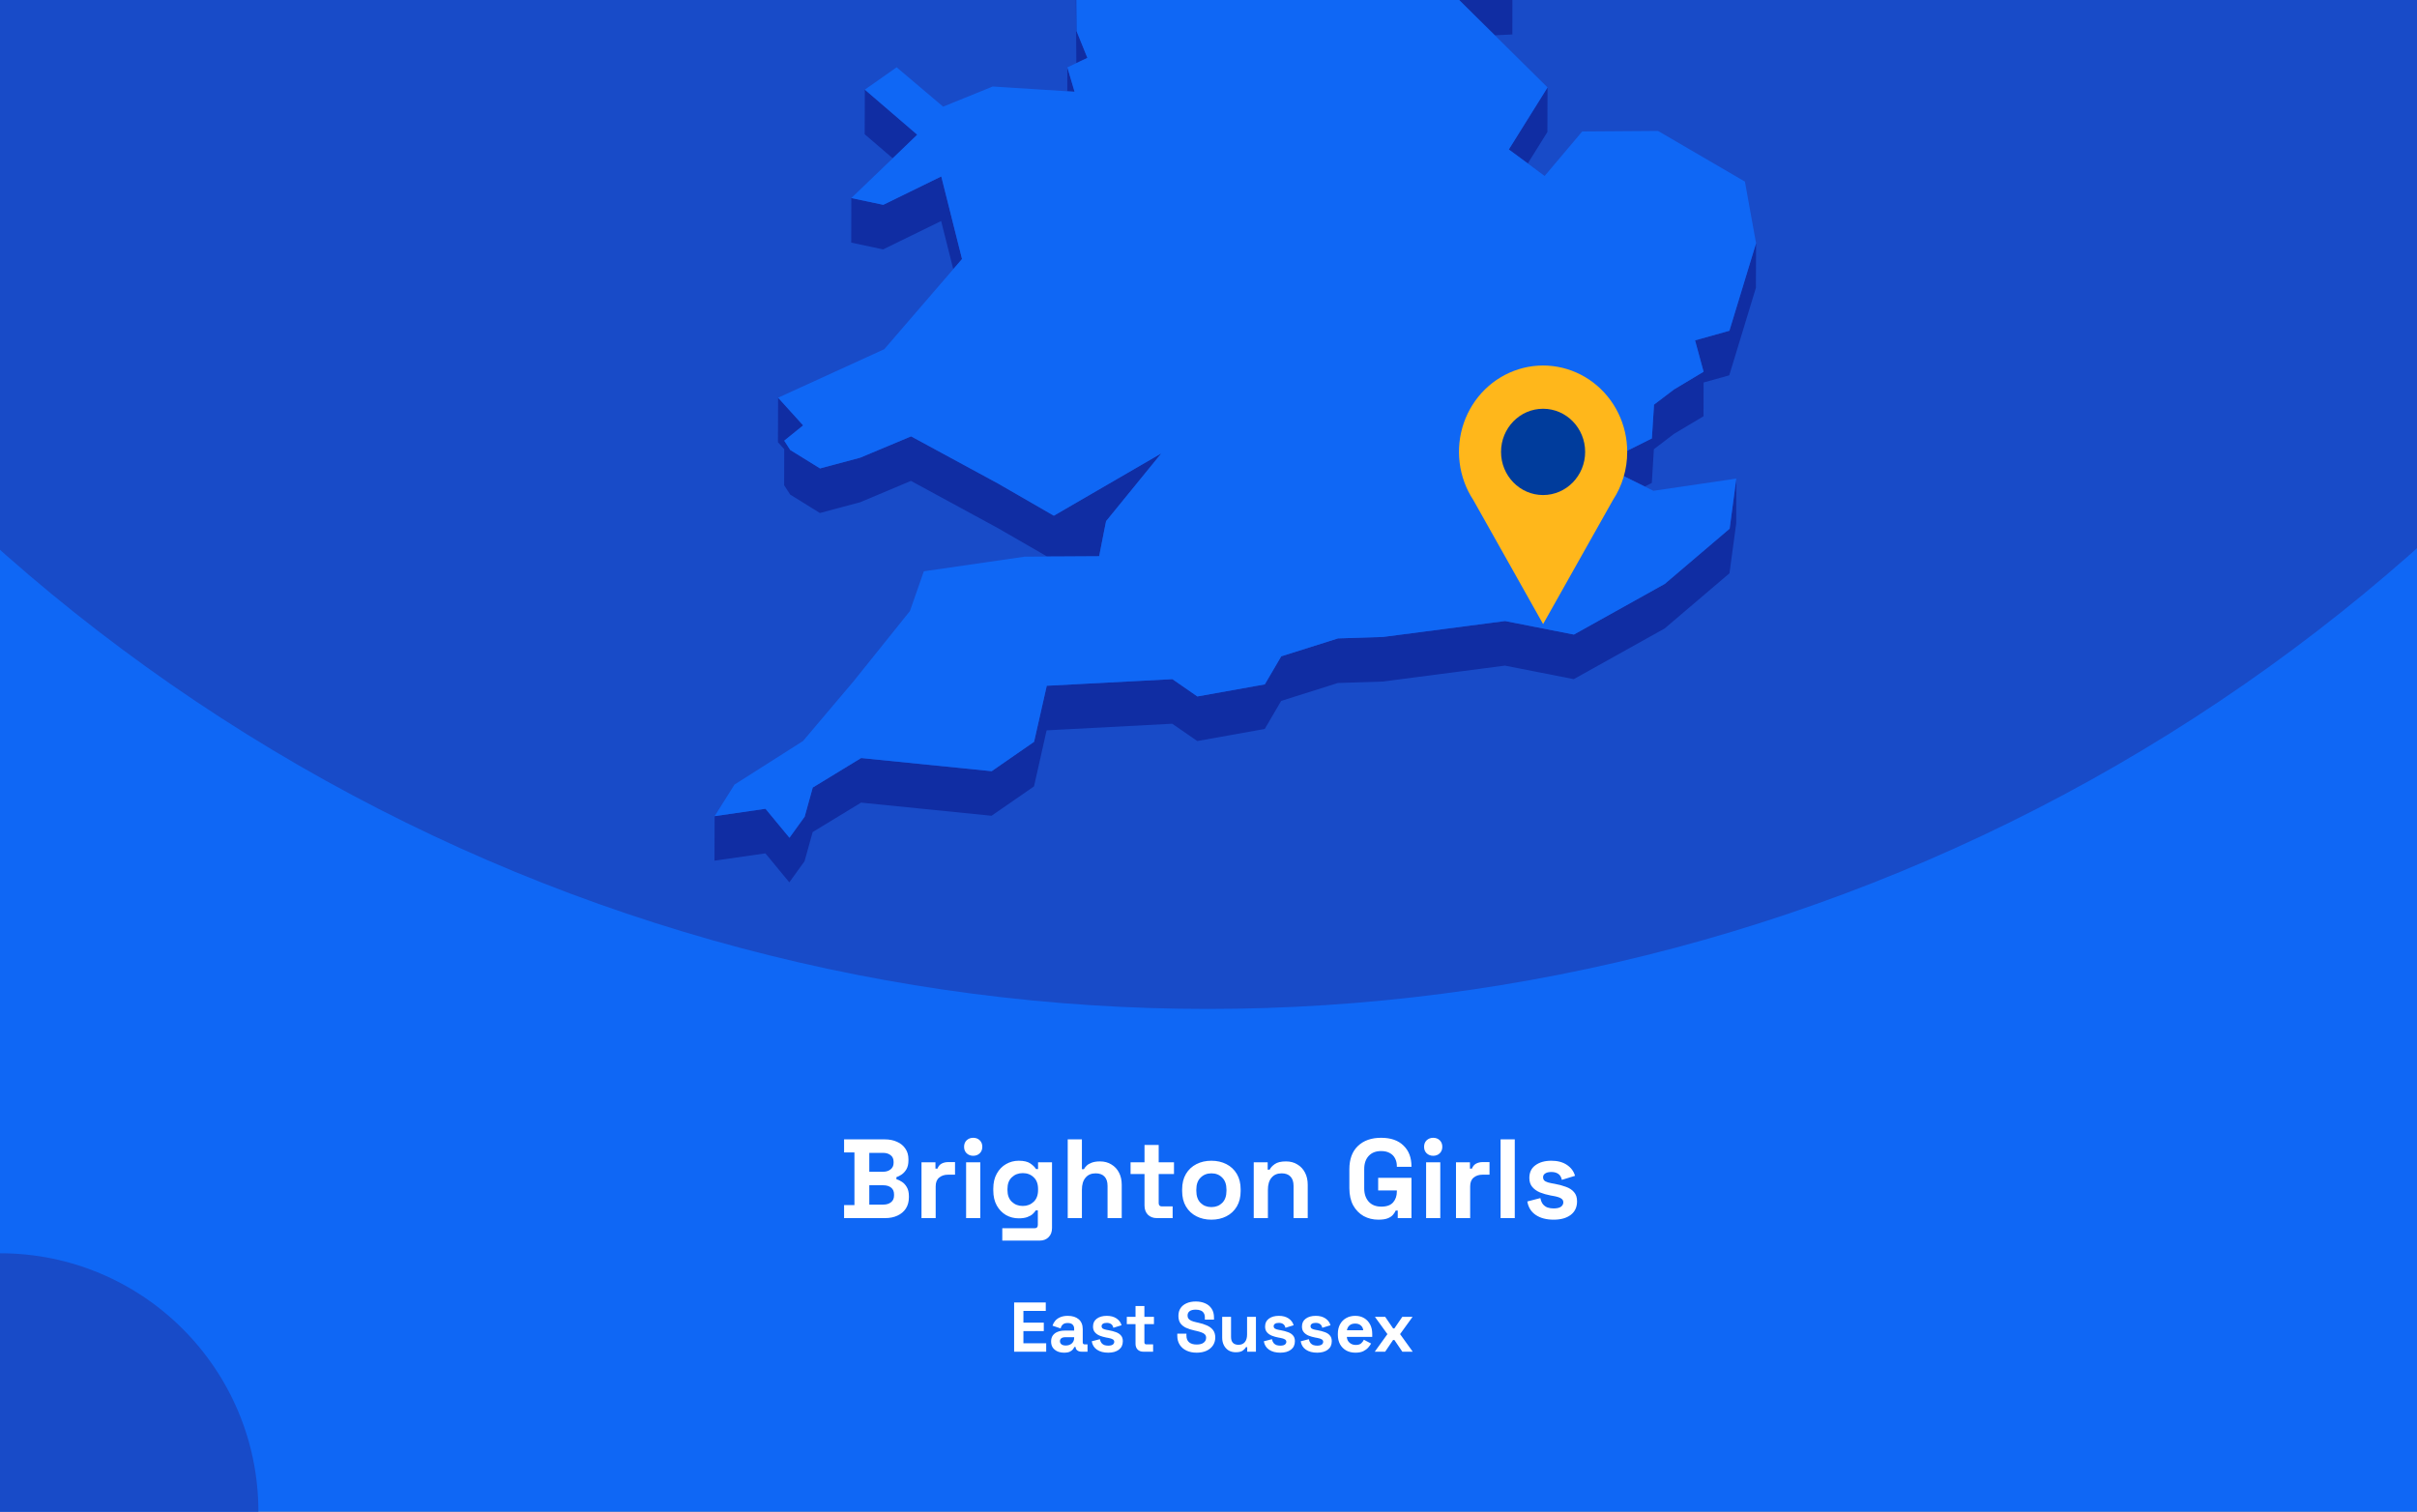 <?xml version="1.0" encoding="utf-8"?>
<svg xmlns="http://www.w3.org/2000/svg" fill="none" height="860" viewBox="0 0 1375 860" width="1375">
<rect x="0" y="0" width="1375" height="860" fill="#808080" stroke="none"/>
<g clip-path="url(#clip0_2319_2)">
<rect fill="#0F67F5" height="860" width="1375"/>
<circle cx="687" cy="-460" fill="#184BC8" r="1034"/>
<g clip-path="url(#clip1_2319_2)">
<path d="M850.396 20.084L860.361 19.603L860.405 -5.764L844.233 -5.021L815.867 -14.074L844.19 13.961L850.396 20.084Z" fill="#102DA3"/>
<path d="M599.119 -53.698L588.891 -72.198L569.748 -107.844L569.66 -82.476L588.804 -46.831L599.075 -28.33L612.144 -25.531L612.056 -0.601L612.319 35.919L612.362 35.876L618.613 32.945L612.45 17.725L612.144 -25.968L626.13 -47.924L599.119 -53.698Z" fill="#102DA3"/>
<path d="M611.316 52.189L607.208 38.324L607.164 51.926L611.316 52.189Z" fill="#102DA3"/>
<path d="M521.802 76.634L491.994 51.004L491.906 76.371L507.859 90.061L521.802 76.634Z" fill="#102DA3"/>
<path d="M869.143 92.994L880.289 75.106L880.376 49.738L858.348 85.034L869.143 92.994Z" fill="#102DA3"/>
<path d="M484.258 138.04L502.396 141.889L535.396 125.75L542.301 153.13L547.284 147.356L535.483 100.383L502.484 116.522L484.302 112.673L484.258 138.04Z" fill="#102DA3"/>
<path d="M983.835 188.167L964.297 193.634L969.149 211.479L952.365 221.538L940.958 230.198L939.734 249.442L910.188 264.182L935.669 276.778L939.69 274.766L940.87 255.566L952.278 246.862L969.105 236.802L969.149 217.602L983.747 213.534L998.914 163.762L999.001 138.395L983.835 188.167Z" fill="#102DA3"/>
<path d="M449.508 281.366L466.423 291.863L489.326 285.74L518.216 273.581L567.649 300.435L595.71 316.618L599.468 316.574H603.271L625.3 316.443L628.097 302.141L629.233 296.499L660.659 257.923L599.512 293.394L567.737 275.068L518.304 248.257L489.369 260.373L466.51 266.496L449.552 255.999L446.143 250.707L456.895 242.003L442.646 226.258L442.559 251.581L446.143 255.561L446.099 276.074L449.508 281.366Z" fill="#102DA3"/>
<path d="M947.075 332.189L895.369 361.012L856.207 353.314L786.8 362.367L761.187 363.198L728.887 373.389L719.534 389.353L681.159 396.22L666.954 386.379L595.492 390.14L588.28 422.024L564.154 438.732L489.895 431.253L462.359 448.048L457.77 464.624L449.116 476.608L435.479 460.119L406.544 464.318L406.457 489.642L435.435 485.487L449.028 501.976L457.682 489.992L462.315 473.372L489.851 456.62L564.066 464.099L588.236 447.392L595.404 415.508L666.866 411.746L681.115 421.587L719.49 414.72L728.843 398.757L761.1 388.566L786.712 387.735L856.12 378.681L895.282 386.379L946.988 357.556L983.877 326.153L987.723 297.637L987.767 272.27L983.964 300.786L947.075 332.189Z" fill="#102DA3"/>
<path d="M939.731 249.441L940.955 230.197L952.363 221.537L969.147 211.477L964.295 193.633L983.832 188.166L998.999 138.393L992.661 103.316L943.228 74.493L900.089 74.8L878.716 100.123L869.144 92.994L858.348 85.034L880.377 49.739L850.393 20.085L844.187 13.962L815.864 -14.074L844.23 -5.02L860.402 -5.764L788.197 -113.488L750.303 -126.259L717.348 -218.106L715.118 -242.642L637.8 -305.055L623.77 -300.638L605.981 -295.039L596.759 -292.153L579.887 -298.013L606.025 -318.745L642.345 -333.528L627.092 -347.174L616.558 -356.533L672.591 -441.077L677.137 -466.269L694.532 -486.257L661.315 -515.867L570.315 -511.274L545.752 -498.853L519.877 -485.776L548.593 -528.332L545.97 -530.3L531.634 -540.84L595.229 -606.14L593.131 -618.08L597.764 -634L574.162 -633.825L499.509 -605.527L492.647 -623.372L478.617 -605.396L470.4 -626.521L458.949 -623.153L437.182 -549.457L452.83 -529.688L437.139 -529.6L421.142 -529.469L408.073 -467.144L421.011 -449.999L417.864 -428.743L414.586 -406.874L379.008 -387.455L382.592 -356.358L380.144 -351.46L369.305 -329.766L381.455 -325.174L446.448 -382.6L449.202 -373.984L446.405 -369.479L429.84 -342.625L419.219 -325.436L423.415 -303.612L421.404 -288.173L411.264 -208.79L422.715 -208.878L437.794 -271.246L445.181 -274.614L464.806 -262.149L494.09 -227.247L484.518 -213.208L467.384 -187.971L463.538 -158.799L450.688 -158.711L474.29 -119.13L481.327 -123.11L483.862 -144.366L511.66 -123.328L530.411 -140.036L568.786 -150.883L604.407 -164.354L584.171 -131.376L569.747 -107.845L588.891 -72.2L599.119 -53.699L626.13 -47.926L612.144 -25.97L612.45 17.723L618.612 32.944L612.362 35.874L612.318 35.918L607.205 38.323L611.313 52.188L607.161 51.925L564.765 49.214L536.53 60.673L510.087 38.279L491.992 51.007L521.8 76.637L507.857 90.064L484.299 112.676L502.481 116.525L535.481 100.386L547.282 147.359L542.299 153.132L503.05 198.663L442.646 226.26L456.895 242.006L446.142 250.709L449.552 256.002L466.51 266.498L489.369 260.375L518.304 248.26L567.737 275.071L599.512 293.397L660.659 257.926L629.233 296.502L628.097 302.144L625.3 316.446L603.271 316.577H599.468L595.71 316.621L582.86 316.708L525.559 325.018L517.648 347.63L485.567 387.606L456.807 421.589L417.864 446.344L406.543 464.32L435.478 460.122L449.115 476.61L457.769 464.626L462.358 448.05L489.894 431.255L564.153 438.734L588.279 422.027L595.491 390.143L666.953 386.381L681.158 396.222L719.533 389.355L728.886 373.391L761.186 363.201L786.799 362.37L856.206 353.316L895.368 361.014L947.074 332.191L983.963 300.788L987.766 272.272L940.605 279.226L935.667 276.777L910.185 264.18L939.731 249.441Z" fill="#0F67F5"/>
</g>
<g clip-path="url(#clip2_2319_2)">
<path d="M925.699 257.106C925.707 249.429 923.961 241.856 920.601 234.996C917.241 228.137 912.36 222.181 906.35 217.608C900.34 213.034 893.369 209.971 885.996 208.663C878.623 207.355 871.054 207.839 863.897 210.077C856.739 212.315 850.193 216.243 844.783 221.547C839.374 226.851 835.251 233.383 832.747 240.618C830.244 247.853 829.428 255.589 830.366 263.206C831.304 270.823 833.969 278.109 838.148 284.477V284.477L858.008 319.76L877.856 355.056L897.716 319.76L917.551 284.527C922.878 276.428 925.716 266.877 925.699 257.106V257.106Z" fill="#FFB71B"/>
<path d="M877.843 281.64C891.055 281.64 901.765 270.65 901.765 257.093C901.765 243.537 891.055 232.547 877.843 232.547C864.632 232.547 853.922 243.537 853.922 257.093C853.922 270.65 864.632 281.64 877.843 281.64Z" fill="#003C9C"/>
</g>
<circle cx="147" cy="147" fill="#184BC8" r="147" transform="matrix(-1 0 0 1 147 713)"/>
<path d="M480.194 693V685.576H486.082V655.624H480.194V648.2H503.234C505.965 648.2 508.333 648.669 510.338 649.608C512.386 650.504 513.965 651.805 515.074 653.512C516.226 655.176 516.802 657.181 516.802 659.528V660.168C516.802 662.216 516.418 663.901 515.65 665.224C514.882 666.504 513.965 667.507 512.898 668.232C511.874 668.915 510.893 669.405 509.954 669.704V670.856C510.893 671.112 511.917 671.603 513.026 672.328C514.135 673.011 515.074 674.013 515.842 675.336C516.653 676.659 517.058 678.387 517.058 680.52V681.16C517.058 683.635 516.482 685.768 515.33 687.56C514.178 689.309 512.578 690.653 510.53 691.592C508.525 692.531 506.178 693 503.49 693H480.194ZM494.53 685.32H502.466C504.301 685.32 505.773 684.872 506.882 683.976C508.034 683.08 508.61 681.8 508.61 680.136V679.496C508.61 677.832 508.055 676.552 506.946 675.656C505.837 674.76 504.343 674.312 502.466 674.312H494.53V685.32ZM494.53 666.632H502.338C504.087 666.632 505.517 666.184 506.626 665.288C507.778 664.392 508.354 663.155 508.354 661.576V660.936C508.354 659.315 507.799 658.077 506.69 657.224C505.581 656.328 504.13 655.88 502.338 655.88H494.53V666.632ZM524.23 693V661.256H532.166V664.84H533.318C533.787 663.56 534.555 662.621 535.622 662.024C536.731 661.427 538.011 661.128 539.462 661.128H543.302V668.296H539.334C537.286 668.296 535.601 668.851 534.278 669.96C532.955 671.027 532.294 672.691 532.294 674.952V693H524.23ZM549.605 693V661.256H557.669V693H549.605ZM553.637 657.544C552.186 657.544 550.949 657.075 549.925 656.136C548.944 655.197 548.453 653.96 548.453 652.424C548.453 650.888 548.944 649.651 549.925 648.712C550.949 647.773 552.186 647.304 553.637 647.304C555.13 647.304 556.368 647.773 557.349 648.712C558.33 649.651 558.821 650.888 558.821 652.424C558.821 653.96 558.33 655.197 557.349 656.136C556.368 657.075 555.13 657.544 553.637 657.544ZM565.069 677.256V676.232C565.069 672.904 565.73 670.067 567.053 667.72C568.376 665.331 570.125 663.517 572.301 662.28C574.52 661 576.93 660.36 579.533 660.36C582.434 660.36 584.632 660.872 586.125 661.896C587.618 662.92 588.706 663.987 589.389 665.096H590.541V661.256H598.477V698.632C598.477 700.808 597.837 702.536 596.557 703.816C595.277 705.139 593.57 705.8 591.437 705.8H570.189V698.76H588.621C589.816 698.76 590.413 698.12 590.413 696.84V688.584H589.261C588.834 689.267 588.237 689.971 587.469 690.696C586.701 691.379 585.677 691.955 584.397 692.424C583.117 692.893 581.496 693.128 579.533 693.128C576.93 693.128 574.52 692.509 572.301 691.272C570.125 689.992 568.376 688.179 567.053 685.832C565.73 683.443 565.069 680.584 565.069 677.256ZM581.837 686.088C584.312 686.088 586.381 685.299 588.045 683.72C589.709 682.141 590.541 679.923 590.541 677.064V676.424C590.541 673.523 589.709 671.304 588.045 669.768C586.424 668.189 584.354 667.4 581.837 667.4C579.362 667.4 577.293 668.189 575.629 669.768C573.965 671.304 573.133 673.523 573.133 676.424V677.064C573.133 679.923 573.965 682.141 575.629 683.72C577.293 685.299 579.362 686.088 581.837 686.088ZM607.418 693V648.2H615.482V665.16H616.634C616.975 664.477 617.508 663.795 618.234 663.112C618.959 662.429 619.919 661.875 621.114 661.448C622.351 660.979 623.908 660.744 625.786 660.744C628.26 660.744 630.415 661.32 632.25 662.472C634.127 663.581 635.578 665.139 636.602 667.144C637.626 669.107 638.138 671.411 638.138 674.056V693H630.074V674.696C630.074 672.307 629.476 670.515 628.282 669.32C627.13 668.125 625.466 667.528 623.29 667.528C620.815 667.528 618.895 668.36 617.53 670.024C616.164 671.645 615.482 673.928 615.482 676.872V693H607.418ZM658.14 693C656.049 693 654.343 692.36 653.02 691.08C651.74 689.757 651.1 688.008 651.1 685.832V667.912H643.164V661.256H651.1V651.4H659.164V661.256H667.868V667.912H659.164V684.424C659.164 685.704 659.761 686.344 660.956 686.344H667.1V693H658.14ZM689.147 693.896C685.989 693.896 683.152 693.256 680.635 691.976C678.117 690.696 676.133 688.84 674.683 686.408C673.232 683.976 672.507 681.053 672.507 677.64V676.616C672.507 673.203 673.232 670.28 674.683 667.848C676.133 665.416 678.117 663.56 680.635 662.28C683.152 661 685.989 660.36 689.147 660.36C692.304 660.36 695.141 661 697.659 662.28C700.176 663.56 702.16 665.416 703.611 667.848C705.061 670.28 705.787 673.203 705.787 676.616V677.64C705.787 681.053 705.061 683.976 703.611 686.408C702.16 688.84 700.176 690.696 697.659 691.976C695.141 693.256 692.304 693.896 689.147 693.896ZM689.147 686.728C691.621 686.728 693.669 685.939 695.291 684.36C696.912 682.739 697.723 680.435 697.723 677.448V676.808C697.723 673.821 696.912 671.539 695.291 669.96C693.712 668.339 691.664 667.528 689.147 667.528C686.672 667.528 684.624 668.339 683.003 669.96C681.381 671.539 680.571 673.821 680.571 676.808V677.448C680.571 680.435 681.381 682.739 683.003 684.36C684.624 685.939 686.672 686.728 689.147 686.728ZM713.23 693V661.256H721.166V665.416H722.318C722.83 664.307 723.79 663.261 725.198 662.28C726.606 661.256 728.739 660.744 731.598 660.744C734.073 660.744 736.227 661.32 738.062 662.472C739.939 663.581 741.39 665.139 742.414 667.144C743.438 669.107 743.95 671.411 743.95 674.056V693H735.886V674.696C735.886 672.307 735.289 670.515 734.094 669.32C732.942 668.125 731.278 667.528 729.102 667.528C726.627 667.528 724.707 668.36 723.342 670.024C721.977 671.645 721.294 673.928 721.294 676.872V693H713.23ZM784.15 693.896C781.078 693.896 778.283 693.213 775.766 691.848C773.291 690.44 771.307 688.413 769.814 685.768C768.363 683.08 767.638 679.816 767.638 675.976V665.224C767.638 659.464 769.259 655.048 772.502 651.976C775.744 648.861 780.139 647.304 785.686 647.304C791.19 647.304 795.435 648.776 798.422 651.72C801.451 654.621 802.966 658.568 802.966 663.56V663.816H794.646V663.304C794.646 661.725 794.304 660.296 793.622 659.016C792.982 657.736 792 656.733 790.678 656.008C789.355 655.24 787.691 654.856 785.686 654.856C782.699 654.856 780.352 655.773 778.646 657.608C776.939 659.443 776.086 661.939 776.086 665.096V676.104C776.086 679.219 776.939 681.736 778.646 683.656C780.352 685.533 782.742 686.472 785.814 686.472C788.886 686.472 791.126 685.661 792.534 684.04C793.942 682.419 794.646 680.371 794.646 677.896V677.256H784.022V670.088H802.966V693H795.158V688.712H794.006C793.707 689.437 793.216 690.205 792.534 691.016C791.894 691.827 790.912 692.509 789.59 693.064C788.267 693.619 786.454 693.896 784.15 693.896ZM811.293 693V661.256H819.357V693H811.293ZM815.325 657.544C813.874 657.544 812.637 657.075 811.613 656.136C810.631 655.197 810.141 653.96 810.141 652.424C810.141 650.888 810.631 649.651 811.613 648.712C812.637 647.773 813.874 647.304 815.325 647.304C816.818 647.304 818.055 647.773 819.037 648.712C820.018 649.651 820.509 650.888 820.509 652.424C820.509 653.96 820.018 655.197 819.037 656.136C818.055 657.075 816.818 657.544 815.325 657.544ZM828.293 693V661.256H836.229V664.84H837.381C837.85 663.56 838.618 662.621 839.685 662.024C840.794 661.427 842.074 661.128 843.525 661.128H847.365V668.296H843.397C841.349 668.296 839.663 668.851 838.341 669.96C837.018 671.027 836.357 672.691 836.357 674.952V693H828.293ZM853.668 693V648.2H861.732V693H853.668ZM883.852 693.896C879.713 693.896 876.321 693 873.676 691.208C871.03 689.416 869.43 686.856 868.876 683.528L876.3 681.608C876.598 683.101 877.089 684.275 877.772 685.128C878.497 685.981 879.372 686.6 880.396 686.984C881.462 687.325 882.614 687.496 883.852 687.496C885.729 687.496 887.116 687.176 888.012 686.536C888.908 685.853 889.356 685.021 889.356 684.04C889.356 683.059 888.929 682.312 888.076 681.8C887.222 681.245 885.857 680.797 883.98 680.456L882.188 680.136C879.969 679.709 877.942 679.133 876.108 678.408C874.273 677.64 872.801 676.595 871.692 675.272C870.582 673.949 870.028 672.243 870.028 670.152C870.028 666.995 871.18 664.584 873.484 662.92C875.788 661.213 878.817 660.36 882.572 660.36C886.113 660.36 889.057 661.149 891.404 662.728C893.75 664.307 895.286 666.376 896.012 668.936L888.524 671.24C888.182 669.619 887.478 668.467 886.412 667.784C885.388 667.101 884.108 666.76 882.572 666.76C881.036 666.76 879.862 667.037 879.052 667.592C878.241 668.104 877.836 668.829 877.836 669.768C877.836 670.792 878.262 671.56 879.116 672.072C879.969 672.541 881.121 672.904 882.572 673.16L884.364 673.48C886.753 673.907 888.908 674.483 890.828 675.208C892.79 675.891 894.326 676.893 895.436 678.216C896.588 679.496 897.164 681.245 897.164 683.464C897.164 686.792 895.948 689.373 893.516 691.208C891.126 693 887.905 693.896 883.852 693.896Z" fill="white"/>
<path d="M576.925 769V741H594.925V745.8H582.205V752.48H593.805V757.28H582.205V764.2H595.165V769H576.925ZM605.394 769.56C603.98 769.56 602.714 769.32 601.594 768.84C600.474 768.333 599.58 767.613 598.914 766.68C598.274 765.72 597.954 764.56 597.954 763.2C597.954 761.84 598.274 760.707 598.914 759.8C599.58 758.867 600.487 758.173 601.634 757.72C602.807 757.24 604.14 757 605.634 757H611.074V755.88C611.074 754.947 610.78 754.187 610.194 753.6C609.607 752.987 608.674 752.68 607.394 752.68C606.14 752.68 605.207 752.973 604.594 753.56C603.98 754.12 603.58 754.853 603.394 755.76L598.754 754.2C599.074 753.187 599.58 752.267 600.274 751.44C600.994 750.587 601.94 749.907 603.114 749.4C604.314 748.867 605.767 748.6 607.474 748.6C610.087 748.6 612.154 749.253 613.674 750.56C615.194 751.867 615.954 753.76 615.954 756.24V763.64C615.954 764.44 616.327 764.84 617.074 764.84H618.674V769H615.314C614.327 769 613.514 768.76 612.874 768.28C612.234 767.8 611.914 767.16 611.914 766.36V766.32H611.154C611.047 766.64 610.807 767.067 610.434 767.6C610.06 768.107 609.474 768.56 608.674 768.96C607.874 769.36 606.78 769.56 605.394 769.56ZM606.274 765.48C607.687 765.48 608.834 765.093 609.714 764.32C610.62 763.52 611.074 762.467 611.074 761.16V760.76H605.994C605.06 760.76 604.327 760.96 603.794 761.36C603.26 761.76 602.994 762.32 602.994 763.04C602.994 763.76 603.274 764.347 603.834 764.8C604.394 765.253 605.207 765.48 606.274 765.48ZM630.442 769.56C627.856 769.56 625.736 769 624.082 767.88C622.429 766.76 621.429 765.16 621.082 763.08L625.722 761.88C625.909 762.813 626.216 763.547 626.642 764.08C627.096 764.613 627.642 765 628.282 765.24C628.949 765.453 629.669 765.56 630.442 765.56C631.616 765.56 632.482 765.36 633.042 764.96C633.602 764.533 633.882 764.013 633.882 763.4C633.882 762.787 633.616 762.32 633.082 762C632.549 761.653 631.696 761.373 630.522 761.16L629.402 760.96C628.016 760.693 626.749 760.333 625.602 759.88C624.456 759.4 623.536 758.747 622.842 757.92C622.149 757.093 621.802 756.027 621.802 754.72C621.802 752.747 622.522 751.24 623.962 750.2C625.402 749.133 627.296 748.6 629.642 748.6C631.856 748.6 633.696 749.093 635.162 750.08C636.629 751.067 637.589 752.36 638.042 753.96L633.362 755.4C633.149 754.387 632.709 753.667 632.042 753.24C631.402 752.813 630.602 752.6 629.642 752.6C628.682 752.6 627.949 752.773 627.442 753.12C626.936 753.44 626.682 753.893 626.682 754.48C626.682 755.12 626.949 755.6 627.482 755.92C628.016 756.213 628.736 756.44 629.642 756.6L630.762 756.8C632.256 757.067 633.602 757.427 634.802 757.88C636.029 758.307 636.989 758.933 637.682 759.76C638.402 760.56 638.762 761.653 638.762 763.04C638.762 765.12 638.002 766.733 636.482 767.88C634.989 769 632.976 769.56 630.442 769.56ZM650.388 769C649.082 769 648.015 768.6 647.188 767.8C646.388 766.973 645.988 765.88 645.988 764.52V753.32H641.028V749.16H645.988V743H651.028V749.16H656.468V753.32H651.028V763.64C651.028 764.44 651.402 764.84 652.148 764.84H655.988V769H650.388ZM680.747 769.56C678.587 769.56 676.68 769.173 675.027 768.4C673.373 767.627 672.08 766.52 671.147 765.08C670.213 763.64 669.747 761.907 669.747 759.88V758.76H674.947V759.88C674.947 761.56 675.467 762.827 676.507 763.68C677.547 764.507 678.96 764.92 680.747 764.92C682.56 764.92 683.907 764.56 684.787 763.84C685.693 763.12 686.147 762.2 686.147 761.08C686.147 760.307 685.92 759.68 685.467 759.2C685.04 758.72 684.4 758.333 683.547 758.04C682.72 757.72 681.707 757.427 680.507 757.16L679.587 756.96C677.667 756.533 676.013 756 674.627 755.36C673.267 754.693 672.213 753.827 671.467 752.76C670.747 751.693 670.387 750.307 670.387 748.6C670.387 746.893 670.787 745.44 671.587 744.24C672.413 743.013 673.56 742.08 675.027 741.44C676.52 740.773 678.267 740.44 680.267 740.44C682.267 740.44 684.04 740.787 685.587 741.48C687.16 742.147 688.387 743.16 689.267 744.52C690.173 745.853 690.627 747.533 690.627 749.56V750.76H685.427V749.56C685.427 748.493 685.213 747.64 684.787 747C684.387 746.333 683.8 745.853 683.027 745.56C682.253 745.24 681.333 745.08 680.267 745.08C678.667 745.08 677.48 745.387 676.707 746C675.96 746.587 675.587 747.4 675.587 748.44C675.587 749.133 675.76 749.72 676.107 750.2C676.48 750.68 677.027 751.08 677.747 751.4C678.467 751.72 679.387 752 680.507 752.24L681.427 752.44C683.427 752.867 685.16 753.413 686.627 754.08C688.12 754.747 689.28 755.627 690.107 756.72C690.933 757.813 691.347 759.213 691.347 760.92C691.347 762.627 690.907 764.133 690.027 765.44C689.173 766.72 687.947 767.733 686.347 768.48C684.773 769.2 682.907 769.56 680.747 769.56ZM703.005 769.32C701.458 769.32 700.098 768.973 698.925 768.28C697.778 767.56 696.885 766.573 696.245 765.32C695.605 764.067 695.285 762.627 695.285 761V749.16H700.325V760.6C700.325 762.093 700.685 763.213 701.405 763.96C702.151 764.707 703.205 765.08 704.565 765.08C706.111 765.08 707.311 764.573 708.165 763.56C709.018 762.52 709.445 761.08 709.445 759.24V749.16H714.485V769H709.525V766.4H708.805C708.485 767.067 707.885 767.72 707.005 768.36C706.125 769 704.791 769.32 703.005 769.32ZM728.333 769.56C725.746 769.56 723.626 769 721.973 767.88C720.32 766.76 719.32 765.16 718.973 763.08L723.613 761.88C723.8 762.813 724.106 763.547 724.533 764.08C724.986 764.613 725.533 765 726.173 765.24C726.84 765.453 727.56 765.56 728.333 765.56C729.506 765.56 730.373 765.36 730.933 764.96C731.493 764.533 731.773 764.013 731.773 763.4C731.773 762.787 731.506 762.32 730.973 762C730.44 761.653 729.586 761.373 728.413 761.16L727.293 760.96C725.906 760.693 724.64 760.333 723.493 759.88C722.346 759.4 721.426 758.747 720.733 757.92C720.04 757.093 719.693 756.027 719.693 754.72C719.693 752.747 720.413 751.24 721.853 750.2C723.293 749.133 725.186 748.6 727.533 748.6C729.746 748.6 731.586 749.093 733.053 750.08C734.52 751.067 735.48 752.36 735.933 753.96L731.253 755.4C731.04 754.387 730.6 753.667 729.933 753.24C729.293 752.813 728.493 752.6 727.533 752.6C726.573 752.6 725.84 752.773 725.333 753.12C724.826 753.44 724.573 753.893 724.573 754.48C724.573 755.12 724.84 755.6 725.373 755.92C725.906 756.213 726.626 756.44 727.533 756.6L728.653 756.8C730.146 757.067 731.493 757.427 732.693 757.88C733.92 758.307 734.88 758.933 735.573 759.76C736.293 760.56 736.653 761.653 736.653 763.04C736.653 765.12 735.893 766.733 734.373 767.88C732.88 769 730.866 769.56 728.333 769.56ZM749.31 769.56C746.723 769.56 744.603 769 742.95 767.88C741.296 766.76 740.296 765.16 739.95 763.08L744.59 761.88C744.776 762.813 745.083 763.547 745.51 764.08C745.963 764.613 746.51 765 747.15 765.24C747.816 765.453 748.536 765.56 749.31 765.56C750.483 765.56 751.35 765.36 751.91 764.96C752.47 764.533 752.75 764.013 752.75 763.4C752.75 762.787 752.483 762.32 751.95 762C751.416 761.653 750.563 761.373 749.39 761.16L748.27 760.96C746.883 760.693 745.616 760.333 744.47 759.88C743.323 759.4 742.403 758.747 741.71 757.92C741.016 757.093 740.67 756.027 740.67 754.72C740.67 752.747 741.39 751.24 742.83 750.2C744.27 749.133 746.163 748.6 748.51 748.6C750.723 748.6 752.563 749.093 754.03 750.08C755.496 751.067 756.456 752.36 756.91 753.96L752.23 755.4C752.016 754.387 751.576 753.667 750.91 753.24C750.27 752.813 749.47 752.6 748.51 752.6C747.55 752.6 746.816 752.773 746.31 753.12C745.803 753.44 745.55 753.893 745.55 754.48C745.55 755.12 745.816 755.6 746.35 755.92C746.883 756.213 747.603 756.44 748.51 756.6L749.63 756.8C751.123 757.067 752.47 757.427 753.67 757.88C754.896 758.307 755.856 758.933 756.55 759.76C757.27 760.56 757.63 761.653 757.63 763.04C757.63 765.12 756.87 766.733 755.35 767.88C753.856 769 751.843 769.56 749.31 769.56ZM771.086 769.56C769.113 769.56 767.366 769.147 765.846 768.32C764.353 767.467 763.179 766.28 762.326 764.76C761.499 763.213 761.086 761.4 761.086 759.32V758.84C761.086 756.76 761.499 754.96 762.326 753.44C763.153 751.893 764.313 750.707 765.806 749.88C767.299 749.027 769.033 748.6 771.006 748.6C772.953 748.6 774.646 749.04 776.086 749.92C777.526 750.773 778.646 751.973 779.446 753.52C780.246 755.04 780.646 756.813 780.646 758.84V760.56H766.206C766.259 761.92 766.766 763.027 767.726 763.88C768.686 764.733 769.859 765.16 771.246 765.16C772.659 765.16 773.699 764.853 774.366 764.24C775.033 763.627 775.539 762.947 775.886 762.2L780.006 764.36C779.633 765.053 779.086 765.813 778.366 766.64C777.673 767.44 776.739 768.133 775.566 768.72C774.393 769.28 772.899 769.56 771.086 769.56ZM766.246 756.8H775.526C775.419 755.653 774.953 754.733 774.126 754.04C773.326 753.347 772.273 753 770.966 753C769.606 753 768.526 753.347 767.726 754.04C766.926 754.733 766.433 755.653 766.246 756.8ZM782.083 769L789.283 759L782.163 749.16H788.003L792.523 755.76H793.243L797.763 749.16H803.603L796.483 759L803.683 769H797.763L793.243 762.32H792.523L788.003 769H782.083Z" fill="white"/>
</g>
<defs>
<clipPath id="clip0_2319_2">
<rect fill="white" height="860" width="1375"/>
</clipPath>
<clipPath id="clip1_2319_2">
<rect fill="white" height="1135.98" transform="translate(240.5 -634)" width="758.5"/>
</clipPath>
<clipPath id="clip2_2319_2">
<rect fill="white" height="147.092" transform="translate(830 208)" width="95.699"/>
</clipPath>
</defs>
</svg>